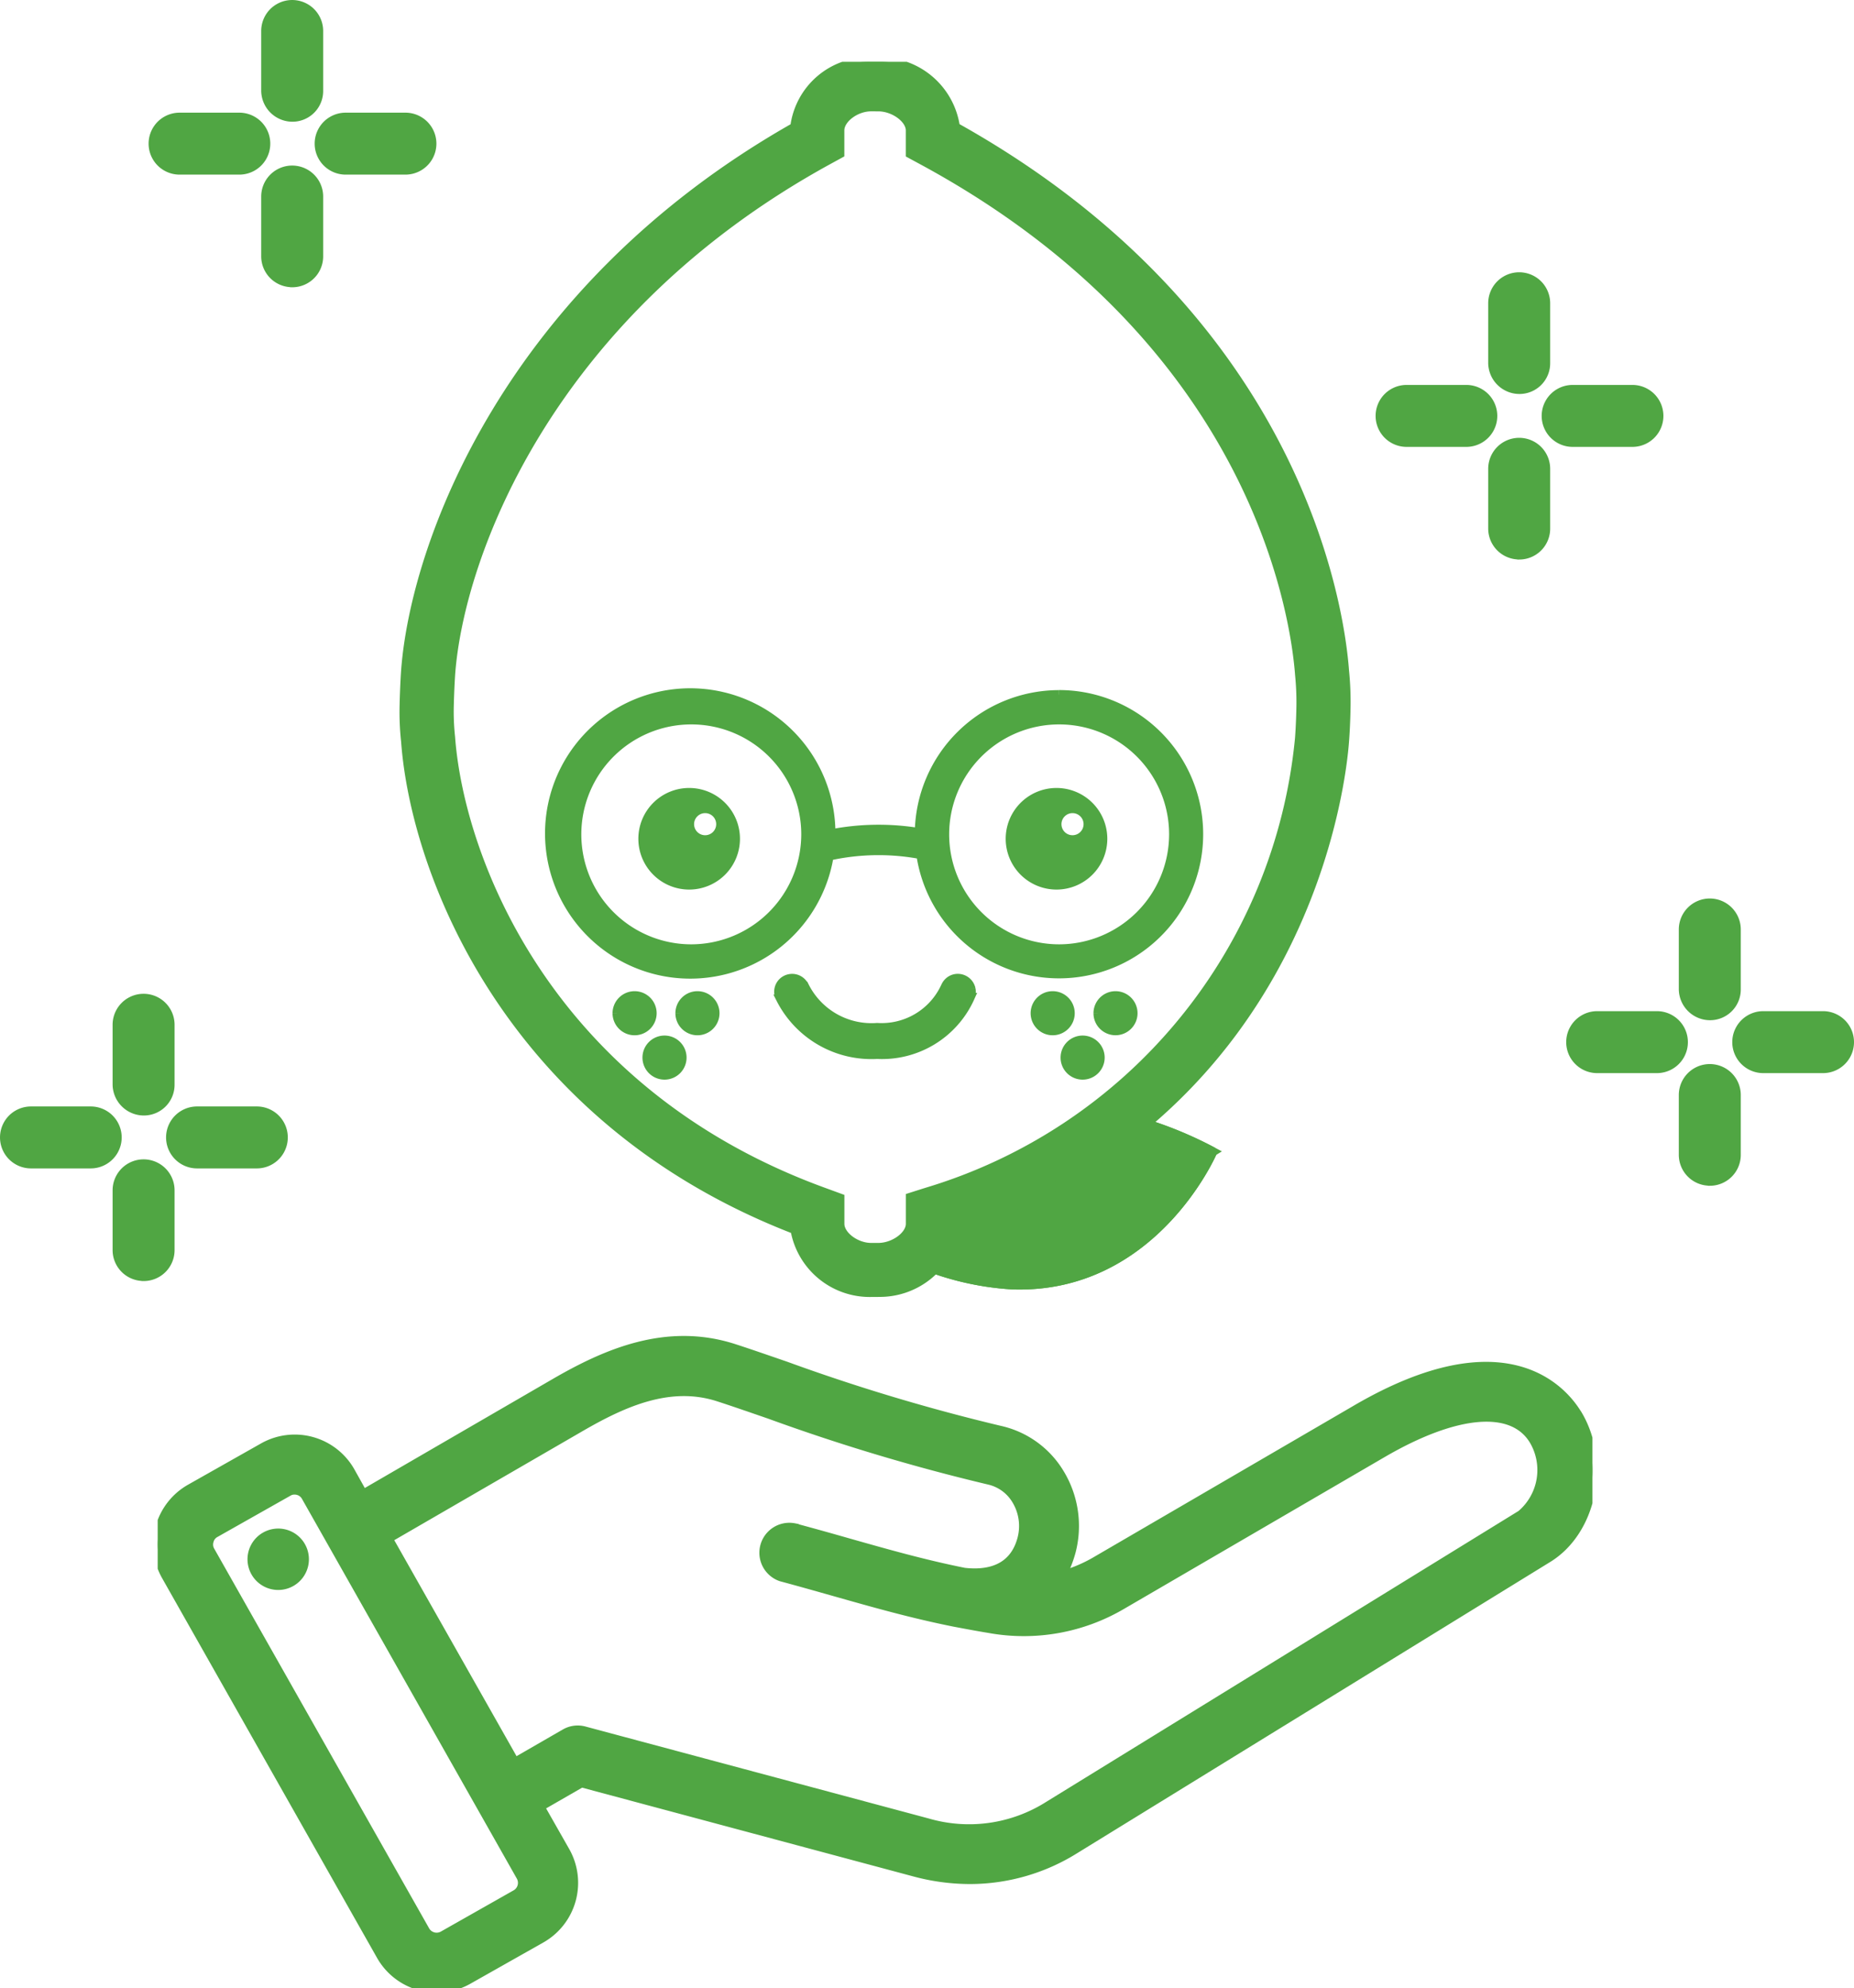 <svg height="109.388" viewBox="0 0 101.997 109.388" width="101.997" xmlns="http://www.w3.org/2000/svg" xmlns:xlink="http://www.w3.org/1999/xlink"><clipPath id="a"><path d="m0 0h78.933v105.988h-78.933z"/></clipPath><g fill="#50a643" stroke="#50a643"><g clip-path="url(#a)" stroke-width=".5" transform="translate(8.675 3.4)"><path d="m8.054 414.047a1.439 1.439 0 1 1 -1.634-1.214 1.436 1.436 0 0 1 1.634 1.214m66.963-2.247-26.026 16.031a8.172 8.172 0 0 1 -6.634.93l-18.888-5.061a1.389 1.389 0 0 0 -1.056.139l-2.764 1.594-6.973-12.319 10.587-6.132c2.368-1.371 4.926-2.519 7.592-1.654.817.264 1.782.6 2.806.953a108.6 108.6 0 0 0 12.071 3.619 2.36 2.36 0 0 1 1.51 1.1 2.763 2.763 0 0 1 .305 2.132c-.47 1.764-1.972 1.981-3.177 1.844-2.228-.448-4.25-1.022-6.37-1.623-.949-.271-1.939-.55-2.979-.828a1.4 1.4 0 0 0 -.718 2.7c1.015.272 1.989.549 2.938.817 2.187.62 4.274 1.214 6.618 1.682.008 0 1.221.234 1.857.334a10.642 10.642 0 0 0 7.319-1.286l14.341-8.355c4.06-2.365 7.179-2.627 8.334-.7a3.219 3.219 0 0 1 -.693 4.083zm-55.3 20.883a.725.725 0 0 0 .264-.97l-11.828-20.907a.7.7 0 0 0 -.429-.333.761.761 0 0 0 -.2-.026.653.653 0 0 0 -.338.091l-4.027 2.277a.676.676 0 0 0 -.33.431.692.692 0 0 0 .058.54l11.833 20.907a.725.725 0 0 0 .974.27zm58.389-26.4c-.767-1.278-3.911-5.077-12.147-.281l-14.341 8.355a7.991 7.991 0 0 1 -1.89.8 6.279 6.279 0 0 0 .52-1.305 5.567 5.567 0 0 0 -.619-4.311 5.143 5.143 0 0 0 -3.3-2.382 106.516 106.516 0 0 1 -11.759-3.528c-1.04-.359-2.022-.7-2.855-.97-3.722-1.208-7.072.28-9.861 1.895l-10.554 6.123-.7-1.252a3.518 3.518 0 0 0 -4.79-1.327l-4.027 2.277a3.524 3.524 0 0 0 -1.328 4.785l11.833 20.907a3.517 3.517 0 0 0 4.786 1.327l4.026-2.276a3.522 3.522 0 0 0 1.329-4.786l-1.4-2.463 2.286-1.316 18.319 4.91a11.783 11.783 0 0 0 3.045.411 10.908 10.908 0 0 0 5.776-1.661l26.034-16.03c2.423-1.496 3.199-5.26 1.623-7.899z" fill-rule="evenodd" transform="translate(0 -331.864)"/><path d="m237.661 339.423a15.65 15.65 0 0 0 5.441 1.329c7.767.268 11.023-7.325 11.023-7.325h.008a21.545 21.545 0 0 0 -5.323-1.987" transform="translate(-196.086 -273.457)"/><path d="m236.425 339.331a15.793 15.793 0 0 0 5.657 1.422c7.767.268 11.023-7.324 11.023-7.324l.008-.005a21.544 21.544 0 0 0 -5.323-1.987z" transform="translate(-195.067 -273.458)"/><path d="m103.57 67.711h-.391a4.175 4.175 0 0 1 -4.186-3.457c-15.766-6.089-20.893-19.682-21.42-26.854a14.94 14.94 0 0 1 -.084-1.976c.026-1.124.081-1.884.083-1.916.514-6.948 5.613-20.962 21.409-29.915a4.092 4.092 0 0 1 4.2-3.59h.391a4.18 4.18 0 0 1 4.243 3.585c19.05 10.629 21.175 26.76 21.407 29.912a17.226 17.226 0 0 1 .085 1.968c-.019 1.143-.083 1.905-.086 1.937-.152 2.064-2.046 20.231-21.423 26.881a4.215 4.215 0 0 1 -4.228 3.42m-.391-65.23c-.853 0-1.722.654-1.722 1.3v1.281l-.645.353c-15.364 8.422-20.281 21.737-20.765 28.277 0 .005-.052.735-.077 1.792a13.046 13.046 0 0 0 .072 1.674c.5 6.761 5.4 19.568 20.6 25.067l.818.3v1.417c0 .642.869 1.3 1.722 1.3h.391c.875 0 1.768-.654 1.768-1.3v-1.458l.865-.275a28.951 28.951 0 0 0 20.545-24.991c0-.02.06-.731.077-1.784a15.313 15.313 0 0 0 -.074-1.7c-.223-3.009-2.252-18.307-20.764-28.316l-.651-.352v-1.284c0-.642-.892-1.3-1.768-1.3z" transform="translate(-63.931)"/><path d="m205.906 288.872a.745.745 0 0 0 -.889-.567.734.734 0 0 0 -.539.51h-.012a3.859 3.859 0 0 1 -3.722 2.175 4.123 4.123 0 0 1 -4-2.271h-.008a.735.735 0 0 0 -.821-.414.731.731 0 0 0 -.461 1.127h-.009a5.6 5.6 0 0 0 5.3 3.038 5.308 5.308 0 0 0 5.113-3.135h-.012a.722.722 0 0 0 .06-.463" transform="translate(-161.162 -237.856)"/><path d="m151.763 199.053a7.691 7.691 0 0 0 -7.68 7.591 13.717 13.717 0 0 0 -4.866.069 7.738 7.738 0 1 0 -.1 1.217 12.61 12.61 0 0 1 5.051-.08 7.681 7.681 0 1 0 7.6-8.8m-20.231 13.99a6.3 6.3 0 1 1 6.3-6.3 6.311 6.311 0 0 1 -6.3 6.3m20.231 0a6.3 6.3 0 1 1 6.306-6.3 6.311 6.311 0 0 1 -6.306 6.3" transform="translate(-102.181 -164.232)"/><path d="m164.245 294.711a.963.963 0 1 0 .964-.963.964.964 0 0 0 -.964.963" transform="translate(-135.513 -242.362)"/><path d="m153.9 308.666a.963.963 0 1 0 .963-.963.963.963 0 0 0 -.963.963" transform="translate(-126.98 -253.876)"/><path d="m144.48 294.711a.963.963 0 1 0 .963-.963.964.964 0 0 0 -.963.963" transform="translate(-119.206 -242.362)"/><path d="m295.728 294.711a.962.962 0 1 0 .963-.963.964.964 0 0 0 -.963.963" transform="translate(-243.996 -242.362)"/><path d="m285.377 308.666a.963.963 0 1 0 .964-.963.964.964 0 0 0 -.964.963" transform="translate(-235.455 -253.876)"/><path d="m275.963 294.711a.963.963 0 1 0 .962-.963.963.963 0 0 0 -.962.963" transform="translate(-227.688 -242.362)"/><path d="m270.664 229.834a2.545 2.545 0 1 0 2.545 2.545 2.545 2.545 0 0 0 -2.545-2.545m.881 2.6a.858.858 0 1 1 .858-.859.859.859 0 0 1 -.858.859" transform="translate(-221.216 -189.629)"/><path d="m155.138 229.834a2.545 2.545 0 1 0 2.546 2.545 2.545 2.545 0 0 0 -2.546-2.545m.88 2.6a.858.858 0 1 1 .858-.859.858.858 0 0 1 -.858.859" transform="translate(-125.9 -189.629)"/></g><path d="m38.115 12.939h3.285a1.2 1.2 0 0 0 0-2.409h-3.285a1.2 1.2 0 0 0 0 2.409z" transform="translate(39.268 11.149)"/><path d="m40.585 17.387a1.2 1.2 0 0 0 1.2-1.2v-3.292a1.2 1.2 0 1 0 -2.409 0v3.288a1.2 1.2 0 0 0 1.2 1.2z" transform="translate(42.997 12.899)"/><path d="m40.585 13.757a1.189 1.189 0 0 0 1.2-1.2v-3.292a1.2 1.2 0 1 0 -2.409 0v3.288a1.221 1.221 0 0 0 1.209 1.204z" transform="translate(42.997 7.42)"/><path d="m41.755 12.939h3.288a1.2 1.2 0 0 0 0-2.409h-3.288a1.2 1.2 0 0 0 0 2.409z" transform="translate(44.764 11.149)"/><path d="m38.115 12.939h3.285a1.2 1.2 0 0 0 0-2.409h-3.285a1.2 1.2 0 0 0 0 2.409z" transform="translate(49.754 45.605)"/><path d="m40.585 17.387a1.2 1.2 0 0 0 1.2-1.2v-3.292a1.2 1.2 0 1 0 -2.409 0v3.288a1.2 1.2 0 0 0 1.2 1.2z" transform="translate(53.483 47.355)"/><path d="m40.585 13.757a1.189 1.189 0 0 0 1.2-1.2v-3.292a1.2 1.2 0 1 0 -2.409 0v3.288a1.221 1.221 0 0 0 1.209 1.204z" transform="translate(53.483 41.876)"/><path d="m41.755 12.939h3.288a1.2 1.2 0 0 0 0-2.409h-3.288a1.2 1.2 0 0 0 0 2.409z" transform="translate(55.25 45.605)"/><path d="m38.115 12.939h3.285a1.2 1.2 0 0 0 0-2.409h-3.285a1.2 1.2 0 0 0 0 2.409z" transform="translate(-36.41 50.848)"/><path d="m40.585 17.387a1.2 1.2 0 0 0 1.2-1.2v-3.292a1.2 1.2 0 1 0 -2.409 0v3.288a1.2 1.2 0 0 0 1.2 1.2z" transform="translate(-32.681 52.598)"/><path d="m40.585 13.757a1.189 1.189 0 0 0 1.2-1.2v-3.292a1.2 1.2 0 1 0 -2.409 0v3.288a1.221 1.221 0 0 0 1.209 1.204z" transform="translate(-32.681 47.119)"/><path d="m41.755 12.939h3.288a1.2 1.2 0 0 0 0-2.409h-3.288a1.2 1.2 0 0 0 0 2.409z" transform="translate(-30.914 50.848)"/><path d="m38.115 12.939h3.285a1.2 1.2 0 0 0 0-2.409h-3.285a1.2 1.2 0 0 0 0 2.409z" transform="translate(-28.235 -3.831)"/><path d="m40.585 17.387a1.2 1.2 0 0 0 1.2-1.2v-3.292a1.2 1.2 0 1 0 -2.409 0v3.288a1.2 1.2 0 0 0 1.2 1.2z" transform="translate(-24.506 -2.081)"/><path d="m40.585 13.757a1.189 1.189 0 0 0 1.2-1.2v-3.292a1.2 1.2 0 1 0 -2.409 0v3.288a1.221 1.221 0 0 0 1.209 1.204z" transform="translate(-24.506 -7.56)"/><path d="m41.755 12.939h3.288a1.2 1.2 0 0 0 0-2.409h-3.288a1.2 1.2 0 0 0 0 2.409z" transform="translate(-22.739 -3.831)"/></g></svg>